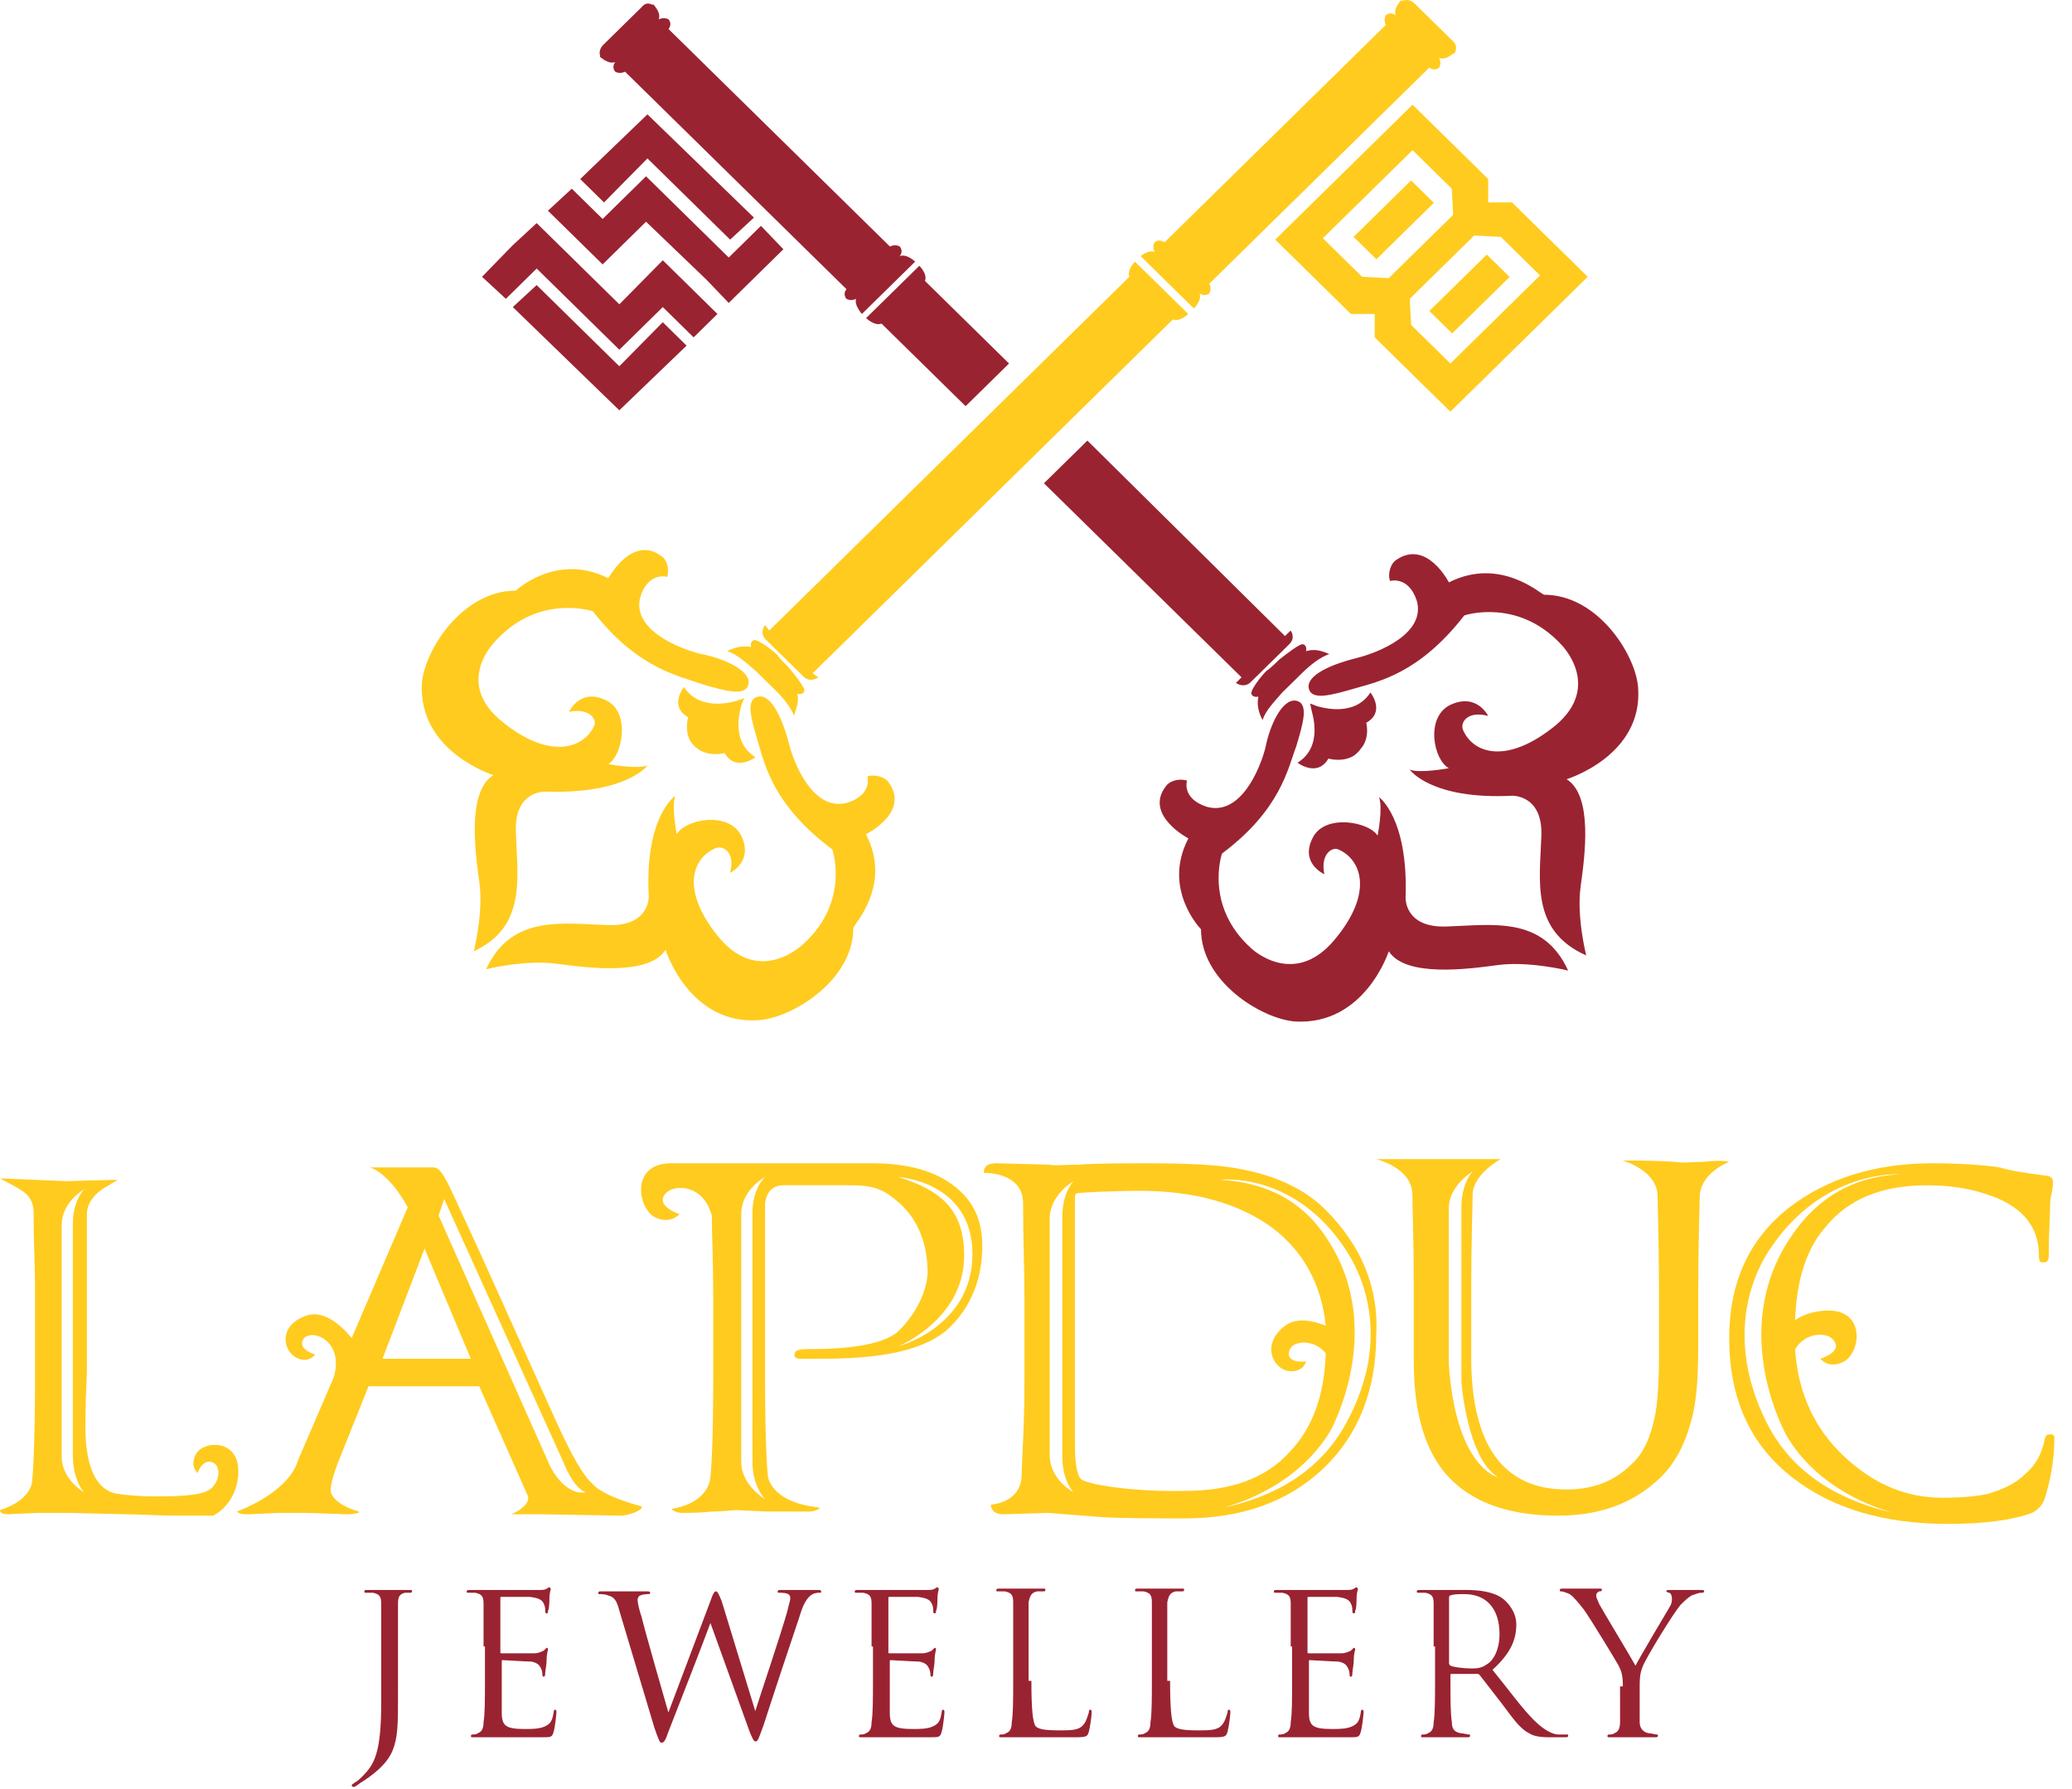 <?xml version="1.0" encoding="UTF-8"?>
<svg xmlns="http://www.w3.org/2000/svg" width="117" height="101" viewBox="0 0 117 101" fill="none">
  <path d="M36.239 0.395L34.024 2.572C33.708 2.961 33.945 3.272 33.945 3.272L36.952 0.317C36.873 0.317 36.556 0.006 36.239 0.395Z" fill="#9A2331"></path>
  <path d="M37.424 18.19L34.971 20.677L30.302 16.092L28.957 17.335L34.971 23.163L38.769 19.511L37.424 18.19Z" fill="#9A2331"></path>
  <path d="M34.973 19.744L37.426 17.335L39.167 19.045L40.512 17.724L38.772 16.014L37.426 14.693L34.973 17.18L31.65 13.916L30.305 12.595L28.959 13.838L27.219 15.626L28.564 16.869L30.305 15.159L34.973 19.744Z" fill="#9A2331"></path>
  <path d="M41.228 13.527L42.573 12.284L36.559 6.456L32.762 10.108L34.107 11.429L36.559 8.943L41.228 13.527Z" fill="#9A2331"></path>
  <path d="M39.883 15.781L41.149 17.102L42.494 15.781L44.236 14.071L42.969 12.75L41.149 14.538L36.48 9.953L34.028 12.362L32.287 10.652L30.941 11.896L32.762 13.683L34.028 14.926L36.48 12.517L39.883 15.781Z" fill="#9A2331"></path>
  <path d="M73.75 36.762C73.75 36.762 73.829 36.451 73.592 36.374C73.433 36.296 72.642 36.918 72.246 37.228C72.246 37.228 71.613 37.85 71.534 37.85C71.138 38.239 70.585 39.016 70.664 39.171C70.743 39.404 71.059 39.326 71.059 39.326C70.901 40.026 71.297 40.648 71.297 40.648C71.455 40.103 72.009 39.56 72.405 39.093L73.513 38.006C73.908 37.617 74.541 37.073 75.095 36.918C75.095 36.995 74.462 36.529 73.75 36.762Z" fill="#9A2331"></path>
  <path d="M48.669 17.724L51.675 14.771C51.675 14.771 51.2 14.305 50.805 14.46C51.042 14.149 50.805 13.916 50.805 13.916C50.805 13.916 50.568 13.761 50.251 13.916L37.749 1.638C37.986 1.327 37.749 1.094 37.749 1.094C37.749 1.094 37.511 0.939 37.195 1.094C37.353 0.706 36.878 0.239 36.878 0.239L33.871 3.192C33.871 3.192 34.346 3.659 34.742 3.503C34.505 3.814 34.742 4.047 34.742 4.047C34.742 4.047 34.979 4.203 35.295 4.047L47.798 16.325C47.561 16.636 47.798 16.869 47.798 16.869C47.798 16.869 48.035 17.024 48.352 16.869C48.193 17.18 48.669 17.724 48.669 17.724Z" fill="#9A2331"></path>
  <path d="M81.664 52.304C79.291 52.382 79.37 50.672 79.37 50.672C79.528 46.165 77.867 44.999 77.867 44.999C78.104 45.621 77.788 47.175 77.788 47.175C77.312 46.398 74.86 45.932 74.147 47.253C73.356 48.73 74.781 49.351 74.781 49.351C74.543 48.185 75.255 47.796 75.572 47.952C76.838 48.496 77.629 50.361 75.334 53.081C73.039 55.801 70.666 53.547 70.666 53.547C67.975 51.138 69.004 48.185 69.004 48.185C72.328 45.699 72.723 43.367 73.198 42.124C73.594 40.803 73.91 39.715 73.198 39.56C72.407 39.404 71.695 40.958 71.457 42.202C71.141 43.445 70.032 46.087 68.134 45.543C66.709 45.077 67.026 44.067 67.026 44.067C66.472 43.911 65.998 44.144 65.839 44.377C64.573 46.009 67.105 47.331 67.105 47.331C65.601 50.206 67.817 52.459 67.817 52.459C67.817 55.412 71.22 57.51 73.119 57.666C77.075 57.898 78.42 53.702 78.42 53.702C79.37 55.179 82.852 54.713 84.592 54.479C86.334 54.246 88.549 54.791 88.549 54.791C87.124 51.682 84.276 52.226 81.664 52.304Z" fill="#9A2331"></path>
  <path d="M81.814 32.877C81.814 32.877 80.549 30.39 78.807 31.633C78.57 31.789 78.333 32.333 78.491 32.799C78.491 32.799 79.52 32.488 79.994 33.887C80.549 35.752 77.858 36.84 76.592 37.151C75.326 37.462 73.743 38.083 73.902 38.86C74.06 39.56 75.168 39.249 76.513 38.86C77.858 38.471 80.153 38.006 82.685 34.742C82.685 34.742 85.692 33.732 88.145 36.374C88.145 36.374 90.518 38.705 87.829 40.958C85.059 43.212 83.159 42.513 82.606 41.192C82.448 40.803 82.843 40.103 84.03 40.415C84.03 40.415 83.397 39.093 81.893 39.793C80.469 40.492 80.944 42.901 81.814 43.367C81.814 43.367 80.153 43.678 79.599 43.445C79.599 43.445 80.786 45.154 85.375 44.922C85.375 44.922 87.116 44.844 87.037 47.175C86.958 49.662 86.404 52.537 89.569 53.936C89.569 53.936 89.015 51.76 89.253 50.05C89.49 48.341 89.965 44.922 88.461 43.989C88.461 43.989 92.813 42.668 92.497 38.783C92.339 36.918 90.202 33.576 87.195 33.576C87.037 33.576 84.742 31.4 81.814 32.877Z" fill="#9A2331"></path>
  <path d="M77.147 40.803C78.255 40.181 77.384 39.093 77.384 39.093C76.435 40.57 74.457 39.87 74.377 39.87L73.982 39.715L74.061 40.103C74.061 40.181 74.773 42.124 73.269 43.057C73.269 43.057 74.377 43.911 75.011 42.824C75.011 42.824 75.802 43.057 76.435 42.668C76.435 42.668 76.672 42.513 76.831 42.279C77.384 41.658 77.147 40.803 77.147 40.803Z" fill="#9A2331"></path>
  <path d="M56.977 20.521L52.23 15.859C52.388 15.47 51.913 15.004 51.913 15.004L48.906 17.957C48.906 17.957 49.381 18.423 49.776 18.267L54.525 22.93L56.977 20.521Z" fill="#9A2331"></path>
  <path d="M72.876 35.597L72.559 35.907L61.402 24.873L58.949 27.282L70.107 38.239L69.79 38.549C69.79 38.549 70.186 38.86 70.581 38.549L72.005 37.151L72.796 36.374C73.192 35.985 72.876 35.597 72.876 35.597Z" fill="#9A2331"></path>
  <path d="M45.022 39.171C45.022 39.171 45.339 39.249 45.419 39.016C45.498 38.86 44.864 38.083 44.548 37.694C44.548 37.694 43.915 37.073 43.915 36.995C43.519 36.607 42.728 36.062 42.57 36.141C42.332 36.218 42.412 36.529 42.412 36.529C41.699 36.374 41.066 36.762 41.066 36.762C41.62 36.918 42.174 37.461 42.649 37.85L43.756 38.938C44.152 39.326 44.706 39.948 44.864 40.492C44.706 40.492 45.181 39.793 45.022 39.171Z" fill="#FFCB1E"></path>
  <path d="M43.199 35.286C43.199 35.286 42.883 35.674 43.199 36.062L44.623 37.461L45.414 38.239C45.811 38.549 46.206 38.239 46.206 38.239L45.89 38.006L66.226 18.035C66.621 18.19 67.096 17.724 67.096 17.724L64.089 14.771C64.089 14.771 63.614 15.237 63.773 15.626L43.437 35.597L43.199 35.286Z" fill="#FFCB1E"></path>
  <path d="M64.41 14.46L67.417 17.413C67.417 17.413 67.891 16.947 67.733 16.558C68.05 16.791 68.287 16.558 68.287 16.558C68.287 16.558 68.445 16.325 68.287 16.014L80.71 3.814C81.027 4.047 81.264 3.814 81.264 3.814C81.264 3.814 81.422 3.581 81.264 3.27C81.66 3.425 82.135 2.959 82.135 2.959L79.128 0.006C79.128 0.006 78.653 0.473 78.812 0.861C78.495 0.628 78.257 0.861 78.257 0.861C78.257 0.861 78.099 1.094 78.257 1.405L65.755 13.683C65.438 13.45 65.201 13.683 65.201 13.683C65.201 13.683 65.043 13.916 65.201 14.227C64.885 14.072 64.41 14.46 64.41 14.46Z" fill="#FFCB1E"></path>
  <path d="M82.057 2.339L79.841 0.162C79.445 -0.149 79.129 0.084 79.129 0.084L82.136 3.039C82.136 2.961 82.373 2.65 82.057 2.339Z" fill="#FFCB1E"></path>
  <path d="M29.128 46.942C29.048 44.611 30.789 44.689 30.789 44.689C35.379 44.844 36.565 43.212 36.565 43.212C35.933 43.445 34.35 43.134 34.35 43.134C35.141 42.668 35.616 40.259 34.271 39.56C32.768 38.783 32.134 40.181 32.134 40.181C33.321 39.948 33.717 40.648 33.559 40.958C33.005 42.202 31.106 42.979 28.337 40.725C25.567 38.471 28.02 36.141 28.02 36.141C30.473 33.498 33.48 34.509 33.48 34.509C36.012 37.773 38.386 38.161 39.651 38.627C40.997 39.016 42.105 39.326 42.263 38.627C42.421 37.85 40.838 37.151 39.572 36.917C38.307 36.607 35.616 35.519 36.17 33.654C36.645 32.255 37.673 32.566 37.673 32.566C37.832 32.022 37.594 31.556 37.357 31.4C35.695 30.157 34.35 32.643 34.35 32.643C31.422 31.167 29.128 33.343 29.128 33.343C26.121 33.343 23.984 36.684 23.826 38.549C23.589 42.435 27.861 43.756 27.861 43.756C26.358 44.688 26.833 48.108 27.07 49.817C27.308 51.527 26.754 53.702 26.754 53.702C29.761 52.304 29.206 49.506 29.128 46.942Z" fill="#FFCB1E"></path>
  <path d="M48.897 47.097C48.897 47.097 51.429 45.854 50.163 44.144C50.005 43.911 49.451 43.678 48.976 43.834C48.976 43.834 49.293 44.844 47.868 45.31C45.969 45.854 44.861 43.212 44.545 41.968C44.229 40.725 43.595 39.171 42.804 39.326C42.092 39.482 42.408 40.57 42.804 41.891C43.2 43.212 43.674 45.466 46.998 47.952C46.998 47.952 48.026 50.905 45.337 53.314C45.337 53.314 42.962 55.645 40.667 53.003C38.373 50.283 39.085 48.418 40.43 47.875C40.826 47.719 41.538 48.108 41.222 49.273C41.222 49.273 42.567 48.651 41.855 47.175C41.143 45.776 38.69 46.243 38.215 47.097C38.215 47.097 37.898 45.466 38.136 44.921C38.136 44.921 36.395 46.087 36.633 50.594C36.633 50.594 36.712 52.304 34.337 52.226C31.805 52.149 28.878 51.604 27.453 54.713C27.453 54.713 29.669 54.169 31.41 54.402C33.15 54.635 36.633 55.101 37.582 53.624C37.582 53.624 38.927 57.898 42.883 57.588C44.782 57.432 48.185 55.334 48.185 52.382C48.185 52.226 50.401 49.972 48.897 47.097Z" fill="#FFCB1E"></path>
  <path d="M40.917 42.513C41.55 43.6 42.658 42.745 42.658 42.745C41.154 41.813 41.866 39.87 41.866 39.793L42.024 39.404L41.629 39.56C41.55 39.56 39.572 40.259 38.622 38.783C38.622 38.783 37.751 39.87 38.859 40.492C38.859 40.492 38.622 41.27 39.017 41.891C39.017 41.891 39.176 42.124 39.413 42.279C40.046 42.745 40.917 42.513 40.917 42.513Z" fill="#FFCB1E"></path>
  <path d="M84.035 11.429V10.108L79.762 5.912L78.892 6.767L78.417 7.233L73.353 12.206L72.879 12.673L72.008 13.527L76.281 17.724H77.626V19.044L81.899 23.241L82.769 22.386L83.244 21.92L88.308 16.947L88.783 16.48L89.653 15.626L85.38 11.429H84.035ZM76.913 15.626L74.698 13.45L79.762 8.476L81.978 10.652L82.057 12.129L80 14.149L79.762 14.382L78.417 15.703L76.913 15.626ZM86.963 15.548L81.899 20.521L79.683 18.345L79.604 16.869L80.949 15.548L81.186 15.315L83.244 13.294L84.748 13.372L86.963 15.548Z" fill="#FFCB1E"></path>
  <path d="M79.679 10.186L76.434 13.373L77.721 14.636L80.966 11.45L79.679 10.186Z" fill="#FFCB1E"></path>
  <path d="M83.956 14.371L80.711 17.558L81.998 18.822L85.243 15.635L83.956 14.371Z" fill="#FFCB1E"></path>
  <path d="M36.16 85.019C33.865 84.397 33.47 83.775 33.47 83.775C32.916 83.309 32.283 82.144 31.492 80.434L27.456 71.498C26.585 69.555 25.953 68.234 25.636 67.535C25.003 66.136 24.766 65.903 24.449 65.903H20.888C20.888 65.903 21.917 66.136 23.025 68.156L19.86 75.538C19.227 74.761 18.356 74.062 17.486 74.218C15.745 74.683 15.903 76.16 16.695 76.627C17.407 77.015 17.802 76.471 17.802 76.471C17.802 76.471 16.695 76.16 17.169 75.538C17.723 74.995 19.464 75.772 18.831 77.792L16.853 82.377C16.299 84.32 13.371 85.33 13.371 85.33C13.529 85.485 13.767 85.485 14.083 85.485L15.745 85.407H17.328L19.622 85.485H19.701C19.86 85.485 20.413 85.407 20.255 85.33C18.673 84.864 18.673 84.164 18.673 84.164C18.673 83.775 18.831 83.232 19.068 82.61L20.809 78.258H27.061L29.75 84.32C29.75 84.32 29.829 84.475 29.829 84.552C29.829 84.552 29.909 85.019 28.88 85.485H30.542L35.131 85.563C35.844 85.485 36.477 85.097 36.16 85.019ZM21.6 76.704L23.974 70.487L26.585 76.704H21.6ZM31.096 82.843L24.766 68.622L25.082 67.69L31.808 82.532C31.808 82.532 32.362 84.008 33.074 84.242C33.074 84.242 32.045 84.552 31.096 82.843Z" fill="#FFCB1E"></path>
  <path d="M74.783 68.234C73.675 67.146 72.093 66.369 69.956 65.98C68.769 65.747 67.028 65.67 64.655 65.67C64.338 65.67 61.806 65.67 60.936 65.747C60.224 65.747 59.59 65.825 59.195 65.747L56.267 65.67C55.555 65.67 55.555 66.058 55.555 66.213C55.555 66.213 57.771 66.136 57.771 67.923C57.771 69.944 57.85 71.731 57.85 73.363V77.792C57.85 80.745 57.691 82.532 57.691 83.232C57.691 84.863 55.951 84.941 55.951 84.941C55.951 85.097 56.03 85.485 56.663 85.485L59.195 85.407L62.123 85.64C63.072 85.719 66 85.719 66.87 85.719C70.114 85.719 72.726 84.785 74.704 82.921C76.682 81.056 77.711 78.491 77.711 75.383C77.869 72.663 76.841 70.254 74.783 68.234ZM60.619 84.242C60.619 84.242 59.274 83.542 59.274 82.144C59.274 80.823 59.274 75.46 59.274 75.46C59.274 75.46 59.274 70.099 59.274 68.778C59.274 67.457 60.619 66.68 60.619 66.68C60.619 66.68 59.986 67.302 59.986 68.7C59.986 70.099 59.986 75.46 59.986 75.46C59.986 75.46 59.986 80.823 59.986 82.221C59.986 83.62 60.619 84.242 60.619 84.242ZM61.015 83.465C60.856 83.309 60.698 82.765 60.698 81.6V67.612C60.698 67.457 60.698 67.457 60.777 67.379C60.936 67.302 63.389 67.224 64.338 67.224C67.424 67.224 69.956 67.923 71.856 69.322C73.596 70.643 74.625 72.508 74.862 74.839C74.071 74.528 73.2 74.373 72.567 74.839C71.143 75.927 71.935 77.326 72.805 77.404C73.596 77.481 73.755 76.859 73.755 76.859C73.755 76.859 72.567 77.015 72.805 76.238C72.963 75.694 74.15 75.538 74.862 76.393C74.783 78.724 74.15 80.589 72.805 81.988C71.46 83.465 69.482 84.164 66.949 84.164C63.943 84.242 61.173 83.775 61.015 83.465ZM69.165 85.097C68.928 85.174 68.769 85.174 68.769 85.174C68.928 85.174 69.007 85.174 69.165 85.097C70.193 84.785 73.28 83.775 75.1 80.823C75.1 80.823 78.344 75.072 74.942 69.944C73.754 68.079 71.856 66.757 68.848 66.602C68.848 66.602 73.121 66.058 76.049 70.643C77.394 72.741 78.186 76.082 76.208 79.968C75.258 81.91 73.359 84.164 69.165 85.097Z" fill="#FFCB1E"></path>
  <path d="M11.078 82.066C10.682 82.765 11.157 83.153 11.157 83.153C11.157 83.153 11.474 82.221 12.107 82.61C12.423 82.843 12.423 83.465 12.027 83.931C11.632 84.397 10.524 84.475 8.783 84.475C7.834 84.475 7.042 84.397 6.568 84.32C5.381 84.087 4.748 82.688 4.827 80.123C4.827 78.802 4.906 77.87 4.906 77.326C4.906 76.859 4.906 77.015 4.906 77.792V72.974C4.906 72.353 4.906 71.342 4.906 70.099C4.906 68.778 4.906 69.166 4.906 68.545C4.906 67.612 5.855 67.068 6.014 66.99L6.647 66.602L3.719 66.68L0 66.525L0.87 66.99C1.424 67.302 1.899 67.612 1.899 68.467C1.899 70.487 1.978 71.109 1.978 72.974V77.714C1.978 80.823 1.899 82.765 1.82 83.542C1.82 83.542 1.899 84.63 0 85.252C0 85.407 0.158 85.485 0.475 85.485L2.057 85.407H3.877L7.122 85.485C7.913 85.485 8.942 85.563 10.049 85.563H11.078H12.027C12.027 85.563 13.294 85.019 13.452 83.309C13.452 83.232 13.452 83.076 13.452 82.998C13.452 81.289 11.553 81.289 11.078 82.066ZM4.748 84.242C4.748 84.242 3.482 83.542 3.482 82.221C3.482 80.9 3.482 75.694 3.482 75.694C3.482 75.694 3.482 70.487 3.482 69.166C3.482 67.845 4.748 67.146 4.748 67.146C4.748 67.146 4.115 67.767 4.115 69.089C4.115 70.409 4.115 75.617 4.115 75.617C4.115 75.617 4.115 80.823 4.115 82.144C4.115 83.62 4.748 84.242 4.748 84.242Z" fill="#FFCB1E"></path>
  <path d="M50.639 75.228C49.452 76.16 46.604 76.16 45.575 76.16C45.1 76.16 44.863 76.238 44.863 76.471C44.863 76.626 44.942 76.704 45.179 76.704C45.258 76.704 45.496 76.704 45.734 76.704C47.633 76.704 51.747 76.782 53.646 74.917C54.833 73.751 55.466 72.197 55.466 70.332C55.466 68.7 54.833 67.535 53.488 66.68C52.38 65.98 50.956 65.67 49.215 65.67C48.819 65.67 48.107 65.67 47.316 65.67C46.445 65.67 42.172 65.67 41.698 65.67H40.353C39.403 65.67 38.691 65.67 38.137 65.67C38.058 65.67 37.978 65.67 37.9 65.67C35.605 65.67 36.001 68.156 36.95 68.7C37.82 69.166 38.374 68.545 38.374 68.545C38.374 68.545 36.95 68.079 37.583 67.379C38.058 66.835 39.719 66.835 40.194 68.622C40.194 69.555 40.274 71.109 40.274 73.207V77.792C40.274 80.823 40.194 82.688 40.115 83.387C40.115 83.387 40.115 84.785 37.978 85.174C37.82 85.174 38.137 85.407 38.533 85.407C38.928 85.407 39.482 85.407 40.194 85.33C40.906 85.33 41.223 85.252 41.619 85.252L43.28 85.33C44.23 85.33 45.021 85.33 45.734 85.33C46.05 85.33 46.445 85.097 46.208 85.097C43.439 84.785 43.359 83.309 43.359 83.309C43.28 82.61 43.201 80.745 43.201 77.714V68.001C43.201 68.001 43.201 66.913 44.23 66.913H48.107C49.452 66.913 50.006 67.224 50.797 67.923C51.826 68.855 52.38 70.177 52.38 71.886C52.301 73.207 51.43 74.528 50.639 75.228ZM42.489 68.467C42.489 69.866 42.489 75.616 42.489 75.616C42.489 75.616 42.489 81.133 42.489 82.532C42.489 83.931 43.201 84.63 43.201 84.63C43.201 84.63 41.856 83.853 41.856 82.532C41.856 81.133 41.856 75.694 41.856 75.694C41.856 75.694 41.856 69.944 41.856 68.545C41.856 67.146 43.201 66.447 43.201 66.447C43.201 66.447 42.489 67.068 42.489 68.467ZM50.718 66.447C50.718 66.447 54.912 66.68 54.912 70.798C54.912 74.917 50.718 76.005 50.718 76.005C50.718 76.005 54.359 74.528 54.438 71.031C54.517 68.234 53.013 67.146 50.718 66.447Z" fill="#FFCB1E"></path>
  <path d="M96.132 65.592C95.499 65.592 95.025 65.67 94.628 65.592C93.362 65.514 92.334 65.514 91.621 65.514C91.621 65.514 93.6 66.058 93.6 67.535C93.6 68.079 93.679 69.944 93.679 73.052V76.315C93.679 78.025 93.6 79.269 93.441 79.968C93.204 81.133 92.809 82.066 92.096 82.688C91.147 83.62 89.96 84.087 88.457 84.087C84.896 84.087 83.076 81.6 83.076 76.627V72.974C83.076 69.866 83.155 68.079 83.155 67.457C83.155 66.291 84.737 65.436 84.737 65.436C84.342 65.436 83.788 65.436 83.076 65.436C82.364 65.436 81.809 65.436 81.493 65.436H79.832C78.882 65.436 78.17 65.436 77.695 65.436C77.695 65.436 79.752 65.903 79.752 67.457C79.752 68.001 79.832 69.866 79.832 72.974V76.859C79.832 79.734 80.464 81.91 81.73 83.309C83.076 84.785 85.133 85.563 87.982 85.563C90.197 85.563 92.017 84.941 93.441 83.698C94.47 82.843 95.104 81.678 95.499 80.201C95.815 79.113 95.894 77.714 95.894 75.927V73.13C95.894 70.021 95.974 68.234 95.974 67.612C95.974 66.213 97.635 65.592 97.635 65.592C97.398 65.514 96.844 65.514 96.132 65.592ZM81.809 77.015V74.917C81.809 74.917 81.809 69.555 81.809 68.234C81.809 66.913 83.155 66.136 83.155 66.136C83.155 66.136 82.522 66.757 82.522 68.156C82.522 69.555 82.522 74.917 82.522 74.917V78.025C82.522 78.025 82.838 82.299 84.579 83.387C84.5 83.387 82.206 82.765 81.809 77.015Z" fill="#FFCB1E"></path>
  <path d="M115.765 80.978C115.607 80.978 115.528 80.978 115.449 81.289C115.291 82.066 114.974 82.688 114.341 83.232C113.787 83.775 113.075 84.087 112.284 84.32C111.651 84.475 110.78 84.552 109.673 84.552C107.615 84.552 105.795 83.775 104.133 82.221C102.472 80.668 101.522 78.647 101.364 76.16C101.997 75.15 103.184 75.228 103.501 75.616C104.133 76.315 102.788 76.704 102.788 76.704C102.788 76.704 103.263 77.326 104.133 76.859C105.083 76.315 105.32 73.985 103.263 73.985C102.63 73.985 101.918 74.14 101.364 74.528C101.443 72.275 101.997 70.487 103.105 69.244C104.371 67.69 106.27 66.913 108.802 66.913C109.989 66.913 111.097 67.068 112.046 67.379C114.104 68.001 115.133 69.166 115.133 70.876C115.133 71.264 115.212 71.264 115.37 71.264C115.528 71.264 115.686 71.264 115.686 70.876C115.686 69.555 115.765 68.622 115.765 68.079C115.765 67.923 115.765 67.69 115.844 67.379C115.923 67.068 115.923 66.835 115.923 66.68C115.923 66.525 115.765 66.369 115.528 66.369C114.262 66.213 113.391 66.058 112.917 65.903C111.809 65.747 110.463 65.67 109.118 65.67C105.874 65.67 103.184 66.525 101.047 68.156C98.752 69.944 97.644 72.43 97.644 75.538C97.644 78.957 98.832 81.6 101.285 83.465C103.5 85.174 106.428 86.029 109.989 86.029C112.125 86.029 113.708 85.796 114.736 85.407C115.053 85.252 115.291 85.019 115.449 84.63C115.844 83.387 116.003 82.221 116.003 81.211C116.003 80.978 115.923 80.978 115.765 80.978ZM106.903 85.407C102.551 84.397 100.652 82.144 99.702 80.201C97.724 76.16 98.515 72.741 99.86 70.643C102.867 65.98 107.298 66.291 107.298 66.291C104.213 66.447 102.314 68.001 101.047 69.944C97.565 75.228 100.889 81.056 100.889 81.056C102.63 84.008 105.795 85.097 106.903 85.407C107.061 85.407 107.14 85.485 107.298 85.485C107.219 85.485 107.14 85.407 106.903 85.407Z" fill="#FFCB1E"></path>
  <path d="M22.474 95.587C22.474 97.374 22.474 98.074 22.158 98.851C21.921 99.395 21.446 99.939 20.496 100.56C20.338 100.638 20.18 100.793 20.021 100.872H19.942C19.942 100.872 19.863 100.872 19.863 100.793C19.863 100.716 19.942 100.716 20.021 100.638C20.18 100.56 20.338 100.405 20.417 100.327C21.129 99.628 21.525 99.006 21.525 96.131V92.945C21.525 91.236 21.525 90.925 21.525 90.536C21.525 90.148 21.446 89.993 21.05 89.914C20.971 89.914 20.734 89.914 20.654 89.914C20.575 89.914 20.575 89.914 20.575 89.837C20.575 89.759 20.654 89.759 20.734 89.759C21.208 89.759 21.921 89.759 22 89.759C22.079 89.759 22.791 89.759 23.108 89.759C23.266 89.759 23.266 89.759 23.266 89.837C23.266 89.914 23.187 89.914 23.187 89.914C23.108 89.914 23.028 89.914 22.87 89.914C22.554 89.993 22.474 90.148 22.474 90.536C22.474 90.925 22.474 91.236 22.474 92.945V95.587Z" fill="#9A2331"></path>
  <path d="M27.305 92.945C27.305 91.235 27.305 90.925 27.305 90.536C27.305 90.148 27.226 89.992 26.83 89.915C26.751 89.915 26.514 89.915 26.435 89.915C26.355 89.915 26.355 89.914 26.355 89.836C26.355 89.759 26.435 89.759 26.514 89.759C26.751 89.759 27.068 89.759 27.305 89.759H27.78C27.859 89.759 30.075 89.759 30.391 89.759C30.628 89.759 30.787 89.759 30.866 89.681C30.945 89.681 30.945 89.603 31.024 89.603L31.103 89.681C31.103 89.759 31.024 89.914 31.024 90.225C31.024 90.303 31.024 90.847 30.945 90.925C30.945 91.002 30.945 91.08 30.866 91.08C30.787 91.08 30.787 91.002 30.787 90.925C30.787 90.847 30.787 90.691 30.707 90.536C30.628 90.381 30.549 90.225 29.916 90.148C29.758 90.148 28.492 90.148 28.333 90.148C28.254 90.148 28.254 90.148 28.254 90.225V93.255C28.254 93.334 28.254 93.334 28.333 93.334C28.492 93.334 29.837 93.334 30.154 93.334C30.391 93.334 30.549 93.256 30.707 93.178C30.787 93.1 30.866 93.023 30.866 93.023C30.866 93.023 30.945 93.023 30.945 93.1C30.945 93.178 30.866 93.334 30.866 93.722C30.866 93.955 30.787 94.344 30.787 94.422C30.787 94.499 30.787 94.654 30.707 94.654C30.628 94.654 30.628 94.577 30.628 94.577C30.628 94.499 30.628 94.344 30.549 94.189C30.47 94.033 30.391 93.877 29.996 93.8C29.679 93.8 28.571 93.722 28.413 93.722C28.333 93.722 28.333 93.722 28.333 93.8V94.81C28.333 95.199 28.333 96.442 28.333 96.675C28.333 97.452 28.571 97.608 29.679 97.608C29.996 97.608 30.47 97.608 30.787 97.452C31.103 97.296 31.182 97.141 31.261 96.675C31.261 96.519 31.34 96.519 31.34 96.519C31.42 96.519 31.42 96.597 31.42 96.675C31.42 96.753 31.34 97.53 31.261 97.763C31.182 98.074 31.103 98.074 30.628 98.074C29.758 98.074 29.125 98.074 28.73 98.074C28.254 98.074 28.017 98.074 27.859 98.074C27.859 98.074 27.622 98.074 27.384 98.074C27.147 98.074 26.909 98.074 26.751 98.074C26.593 98.074 26.593 98.074 26.593 97.996C26.593 97.996 26.593 97.918 26.672 97.918C26.751 97.918 26.909 97.918 26.988 97.841C27.226 97.763 27.305 97.53 27.305 97.219C27.384 96.753 27.384 95.898 27.384 94.81V92.945H27.305Z" fill="#9A2331"></path>
  <path d="M42.648 96.597C42.965 95.587 44.072 92.323 44.468 90.925C44.547 90.536 44.626 90.381 44.626 90.225C44.626 89.993 44.468 89.914 43.993 89.914C43.914 89.914 43.914 89.914 43.914 89.837C43.914 89.759 43.993 89.759 44.072 89.759C44.626 89.759 45.101 89.759 45.259 89.759C45.338 89.759 45.812 89.759 46.209 89.759C46.288 89.759 46.367 89.759 46.367 89.837C46.367 89.914 46.367 89.914 46.288 89.914C46.209 89.914 46.05 89.914 45.892 89.993C45.575 90.148 45.338 90.614 45.18 91.158C44.705 92.557 43.518 96.131 43.123 97.374C42.806 98.229 42.806 98.307 42.648 98.307C42.568 98.307 42.489 98.151 42.331 97.763L40.116 91.624C39.72 92.712 38.137 96.753 37.742 97.763C37.584 98.229 37.505 98.385 37.346 98.385C37.267 98.385 37.188 98.229 36.95 97.53L34.972 90.925C34.814 90.303 34.656 90.148 34.34 90.07C34.181 89.993 33.943 89.993 33.864 89.993C33.785 89.993 33.785 89.993 33.785 89.914C33.785 89.837 33.864 89.837 33.943 89.837C34.498 89.837 35.13 89.837 35.289 89.837C35.368 89.837 35.922 89.837 36.476 89.837C36.634 89.837 36.713 89.837 36.713 89.914C36.713 89.993 36.634 89.993 36.634 89.993C36.555 89.993 36.317 89.993 36.159 90.07C36.08 90.07 36.001 90.225 36.001 90.303C36.001 90.458 36.08 90.847 36.238 91.313C36.397 92.013 37.584 96.131 37.742 96.675L40.116 90.381C40.274 89.914 40.353 89.837 40.432 89.837C40.511 89.837 40.59 89.993 40.749 90.381L42.648 96.597Z" fill="#9A2331"></path>
  <path d="M49.215 92.945C49.215 91.235 49.215 90.925 49.215 90.536C49.215 90.148 49.136 89.992 48.741 89.915C48.662 89.915 48.425 89.915 48.345 89.915C48.266 89.915 48.266 89.914 48.266 89.836C48.266 89.759 48.345 89.759 48.425 89.759C48.662 89.759 48.978 89.759 49.215 89.759H49.69C49.769 89.759 51.985 89.759 52.301 89.759C52.539 89.759 52.697 89.759 52.776 89.681C52.856 89.681 52.856 89.603 52.935 89.603L53.014 89.681C53.014 89.759 52.935 89.914 52.935 90.225C52.935 90.303 52.935 90.847 52.856 90.925C52.856 91.002 52.856 91.08 52.776 91.08C52.697 91.08 52.697 91.002 52.697 90.925C52.697 90.847 52.697 90.691 52.618 90.536C52.539 90.381 52.459 90.225 51.827 90.148C51.669 90.148 50.402 90.148 50.244 90.148C50.165 90.148 50.165 90.148 50.165 90.225V93.255C50.165 93.334 50.165 93.334 50.244 93.334C50.402 93.334 51.748 93.334 52.064 93.334C52.301 93.334 52.459 93.256 52.618 93.178C52.697 93.1 52.776 93.023 52.776 93.023C52.776 93.023 52.856 93.023 52.856 93.1C52.856 93.178 52.776 93.334 52.776 93.722C52.776 93.955 52.697 94.344 52.697 94.422C52.697 94.499 52.697 94.654 52.618 94.654C52.539 94.654 52.539 94.577 52.539 94.577C52.539 94.499 52.539 94.344 52.459 94.189C52.38 94.033 52.301 93.877 51.906 93.8C51.59 93.8 50.481 93.722 50.323 93.722C50.244 93.722 50.244 93.722 50.244 93.8V94.81C50.244 95.199 50.244 96.442 50.244 96.675C50.244 97.452 50.481 97.608 51.59 97.608C51.906 97.608 52.38 97.608 52.697 97.452C53.014 97.296 53.093 97.141 53.172 96.675C53.172 96.519 53.251 96.519 53.251 96.519C53.33 96.519 53.33 96.597 53.33 96.675C53.33 96.753 53.251 97.53 53.172 97.763C53.093 98.074 53.014 98.074 52.539 98.074C51.669 98.074 51.035 98.074 50.64 98.074C50.165 98.074 49.928 98.074 49.769 98.074C49.769 98.074 49.532 98.074 49.294 98.074C49.057 98.074 48.82 98.074 48.662 98.074C48.504 98.074 48.504 98.074 48.504 97.996C48.504 97.996 48.504 97.918 48.583 97.918C48.662 97.918 48.82 97.918 48.899 97.841C49.136 97.763 49.215 97.53 49.215 97.219C49.294 96.753 49.294 95.898 49.294 94.81V92.945H49.215Z" fill="#9A2331"></path>
  <path d="M58.24 94.888C58.24 96.519 58.319 97.219 58.477 97.452C58.636 97.608 58.952 97.685 59.822 97.685C60.456 97.685 60.93 97.685 61.167 97.374C61.326 97.219 61.405 96.908 61.484 96.675C61.484 96.597 61.484 96.519 61.564 96.519C61.643 96.519 61.643 96.597 61.643 96.675C61.643 96.831 61.564 97.452 61.484 97.763C61.405 97.996 61.405 98.074 60.772 98.074C59.98 98.074 59.348 98.074 58.873 98.074C58.398 98.074 58.081 98.074 57.686 98.074C57.607 98.074 57.449 98.074 57.212 98.074C56.974 98.074 56.736 98.074 56.578 98.074C56.42 98.074 56.42 98.074 56.42 97.996C56.42 97.996 56.42 97.918 56.499 97.918C56.578 97.918 56.736 97.918 56.815 97.841C57.053 97.763 57.132 97.53 57.132 97.219C57.212 96.753 57.212 95.898 57.212 94.81V92.867C57.212 91.158 57.212 90.847 57.212 90.458C57.212 90.07 57.132 89.914 56.736 89.837C56.657 89.837 56.42 89.837 56.341 89.837C56.262 89.837 56.262 89.837 56.262 89.759C56.262 89.681 56.341 89.681 56.42 89.681C56.895 89.681 57.607 89.681 57.686 89.681C57.765 89.681 58.556 89.681 58.873 89.681C59.031 89.681 59.031 89.681 59.031 89.759C59.031 89.837 58.952 89.837 58.952 89.837C58.873 89.837 58.715 89.837 58.556 89.837C58.24 89.914 58.161 90.07 58.081 90.458C58.081 90.847 58.081 91.158 58.081 92.867V94.888H58.24Z" fill="#9A2331"></path>
  <path d="M66.072 94.888C66.072 96.519 66.151 97.219 66.31 97.452C66.468 97.608 66.784 97.685 67.655 97.685C68.288 97.685 68.762 97.685 69 97.374C69.158 97.219 69.237 96.908 69.317 96.675C69.317 96.597 69.317 96.519 69.396 96.519C69.475 96.519 69.475 96.597 69.475 96.675C69.475 96.831 69.396 97.452 69.317 97.763C69.237 97.996 69.237 98.074 68.604 98.074C67.813 98.074 67.18 98.074 66.705 98.074C66.231 98.074 65.913 98.074 65.518 98.074C65.439 98.074 65.281 98.074 65.043 98.074C64.806 98.074 64.568 98.074 64.41 98.074C64.252 98.074 64.252 98.074 64.252 97.996C64.252 97.996 64.252 97.918 64.331 97.918C64.41 97.918 64.568 97.918 64.648 97.841C64.885 97.763 64.964 97.53 64.964 97.219C65.043 96.753 65.043 95.898 65.043 94.81V92.867C65.043 91.158 65.043 90.847 65.043 90.458C65.043 90.07 64.964 89.914 64.568 89.837C64.489 89.837 64.252 89.837 64.173 89.837C64.094 89.837 64.094 89.837 64.094 89.759C64.094 89.681 64.173 89.681 64.252 89.681C64.727 89.681 65.439 89.681 65.518 89.681C65.597 89.681 66.389 89.681 66.705 89.681C66.863 89.681 66.863 89.681 66.863 89.759C66.863 89.837 66.784 89.837 66.784 89.837C66.705 89.837 66.547 89.837 66.389 89.837C66.072 89.914 65.993 90.07 65.913 90.458C65.913 90.847 65.913 91.158 65.913 92.867V94.888H66.072Z" fill="#9A2331"></path>
  <path d="M72.883 92.945C72.883 91.235 72.883 90.925 72.883 90.536C72.883 90.148 72.804 89.992 72.408 89.915C72.329 89.915 72.092 89.915 72.013 89.915C71.934 89.915 71.934 89.914 71.934 89.836C71.934 89.759 72.013 89.759 72.092 89.759C72.329 89.759 72.645 89.759 72.883 89.759H73.358C73.437 89.759 75.652 89.759 75.969 89.759C76.207 89.759 76.365 89.759 76.444 89.681C76.523 89.681 76.523 89.603 76.602 89.603L76.681 89.681C76.681 89.759 76.602 89.914 76.602 90.225C76.602 90.303 76.602 90.847 76.523 90.925C76.523 91.002 76.523 91.08 76.444 91.08C76.365 91.08 76.365 91.002 76.365 90.925C76.365 90.847 76.365 90.691 76.286 90.536C76.207 90.381 76.127 90.225 75.494 90.148C75.336 90.148 74.07 90.148 73.912 90.148C73.832 90.148 73.832 90.148 73.832 90.225V93.255C73.832 93.334 73.832 93.334 73.912 93.334C74.07 93.334 75.415 93.334 75.731 93.334C75.969 93.334 76.127 93.256 76.286 93.178C76.365 93.1 76.444 93.023 76.444 93.023C76.444 93.023 76.523 93.023 76.523 93.1C76.523 93.178 76.444 93.334 76.444 93.722C76.444 93.955 76.365 94.344 76.365 94.422C76.365 94.499 76.365 94.654 76.286 94.654C76.207 94.654 76.207 94.577 76.207 94.577C76.207 94.499 76.207 94.344 76.127 94.189C76.048 94.033 75.969 93.877 75.573 93.8C75.257 93.8 74.149 93.722 73.991 93.722C73.912 93.722 73.912 93.722 73.912 93.8V94.81C73.912 95.199 73.912 96.442 73.912 96.675C73.912 97.452 74.149 97.608 75.257 97.608C75.573 97.608 76.048 97.608 76.365 97.452C76.681 97.296 76.76 97.141 76.839 96.675C76.839 96.519 76.918 96.519 76.918 96.519C76.998 96.519 76.998 96.597 76.998 96.675C76.998 96.753 76.918 97.53 76.839 97.763C76.76 98.074 76.681 98.074 76.207 98.074C75.336 98.074 74.703 98.074 74.308 98.074C73.832 98.074 73.595 98.074 73.437 98.074C73.437 98.074 73.2 98.074 72.962 98.074C72.725 98.074 72.487 98.074 72.329 98.074C72.171 98.074 72.171 98.074 72.171 97.996C72.171 97.996 72.171 97.918 72.25 97.918C72.329 97.918 72.487 97.918 72.566 97.841C72.804 97.763 72.883 97.53 72.883 97.219C72.963 96.753 72.962 95.898 72.962 94.81V92.945H72.883Z" fill="#9A2331"></path>
  <path d="M80.954 92.945C80.954 91.236 80.954 90.925 80.954 90.536C80.954 90.148 80.875 89.993 80.479 89.914C80.4 89.914 80.163 89.914 80.084 89.914C80.004 89.914 80.004 89.914 80.004 89.837C80.004 89.759 80.084 89.759 80.163 89.759C80.637 89.759 81.349 89.759 81.428 89.759C81.587 89.759 82.378 89.759 82.773 89.759C83.486 89.759 84.277 89.837 84.831 90.225C85.148 90.458 85.622 91.002 85.622 91.702C85.622 92.557 85.306 93.334 84.277 94.266C85.227 95.432 85.939 96.442 86.651 97.141C87.284 97.763 87.759 97.918 87.996 97.918C88.234 97.918 88.392 97.918 88.471 97.918C88.55 97.918 88.55 97.918 88.55 97.996C88.55 98.074 88.471 98.074 88.313 98.074H87.522C86.888 98.074 86.572 97.996 86.335 97.841C85.86 97.608 85.464 97.064 84.831 96.209C84.356 95.587 83.802 94.888 83.565 94.577C83.486 94.499 83.486 94.499 83.407 94.499H81.983C81.903 94.499 81.903 94.499 81.903 94.577V94.81C81.903 95.898 81.903 96.753 81.983 97.219C81.983 97.53 82.062 97.763 82.457 97.841C82.615 97.841 82.853 97.918 82.932 97.918C83.011 97.918 83.011 97.918 83.011 97.996C83.011 98.074 82.932 98.074 82.853 98.074C82.22 98.074 81.508 98.074 81.428 98.074C81.428 98.074 80.716 98.074 80.4 98.074C80.242 98.074 80.242 98.074 80.242 97.996C80.242 97.996 80.242 97.918 80.321 97.918C80.4 97.918 80.558 97.918 80.637 97.841C80.875 97.763 80.954 97.53 80.954 97.219C81.033 96.753 81.033 95.898 81.033 94.81V92.945H80.954ZM81.824 93.877C81.824 93.955 81.824 93.955 81.903 94.033C82.062 94.11 82.615 94.189 83.091 94.189C83.328 94.189 83.644 94.189 83.96 93.955C84.356 93.722 84.673 93.1 84.673 92.246C84.673 90.847 83.96 89.993 82.694 89.993C82.378 89.993 82.062 89.993 81.903 90.07C81.824 90.07 81.824 90.148 81.824 90.225V93.877Z" fill="#9A2331"></path>
  <path d="M91.639 95.199C91.639 94.577 91.559 94.344 91.401 94.033C91.322 93.877 89.819 91.391 89.423 90.847C89.106 90.458 88.869 90.148 88.632 89.992C88.474 89.915 88.236 89.837 88.157 89.837C88.078 89.837 88.078 89.837 88.078 89.759C88.078 89.681 88.157 89.681 88.236 89.681C88.474 89.681 89.264 89.681 89.344 89.681C89.423 89.681 89.819 89.681 90.293 89.681C90.452 89.681 90.452 89.681 90.452 89.759C90.452 89.837 90.373 89.837 90.293 89.837C90.214 89.914 90.135 89.914 90.135 90.07C90.135 90.225 90.214 90.303 90.293 90.536C90.452 90.847 92.192 93.722 92.351 94.033C92.588 93.567 94.013 91.158 94.25 90.769C94.408 90.536 94.408 90.381 94.408 90.225C94.408 90.07 94.329 89.915 94.25 89.915C94.171 89.915 94.092 89.837 94.092 89.837C94.092 89.759 94.171 89.759 94.25 89.759C94.566 89.759 94.883 89.759 94.962 89.759C95.041 89.759 95.832 89.759 96.07 89.759C96.149 89.759 96.228 89.759 96.228 89.837C96.228 89.914 96.149 89.915 96.07 89.915C95.912 89.915 95.753 89.992 95.516 90.07C95.279 90.225 95.2 90.303 94.883 90.614C94.487 91.08 92.905 93.644 92.747 94.11C92.588 94.499 92.588 94.888 92.588 95.199V96.131C92.588 96.286 92.588 96.753 92.588 97.219C92.588 97.53 92.747 97.763 93.063 97.841C93.221 97.841 93.458 97.918 93.537 97.918C93.617 97.918 93.617 97.918 93.617 97.996C93.617 98.074 93.537 98.074 93.458 98.074C92.826 98.074 92.113 98.074 92.034 98.074C91.955 98.074 91.243 98.074 90.927 98.074C90.768 98.074 90.768 98.074 90.768 97.996C90.768 97.996 90.768 97.918 90.848 97.918C90.927 97.918 91.085 97.918 91.164 97.841C91.401 97.763 91.48 97.53 91.48 97.219C91.48 96.753 91.48 96.286 91.48 96.131V95.199H91.639Z" fill="#9A2331"></path>
</svg>
